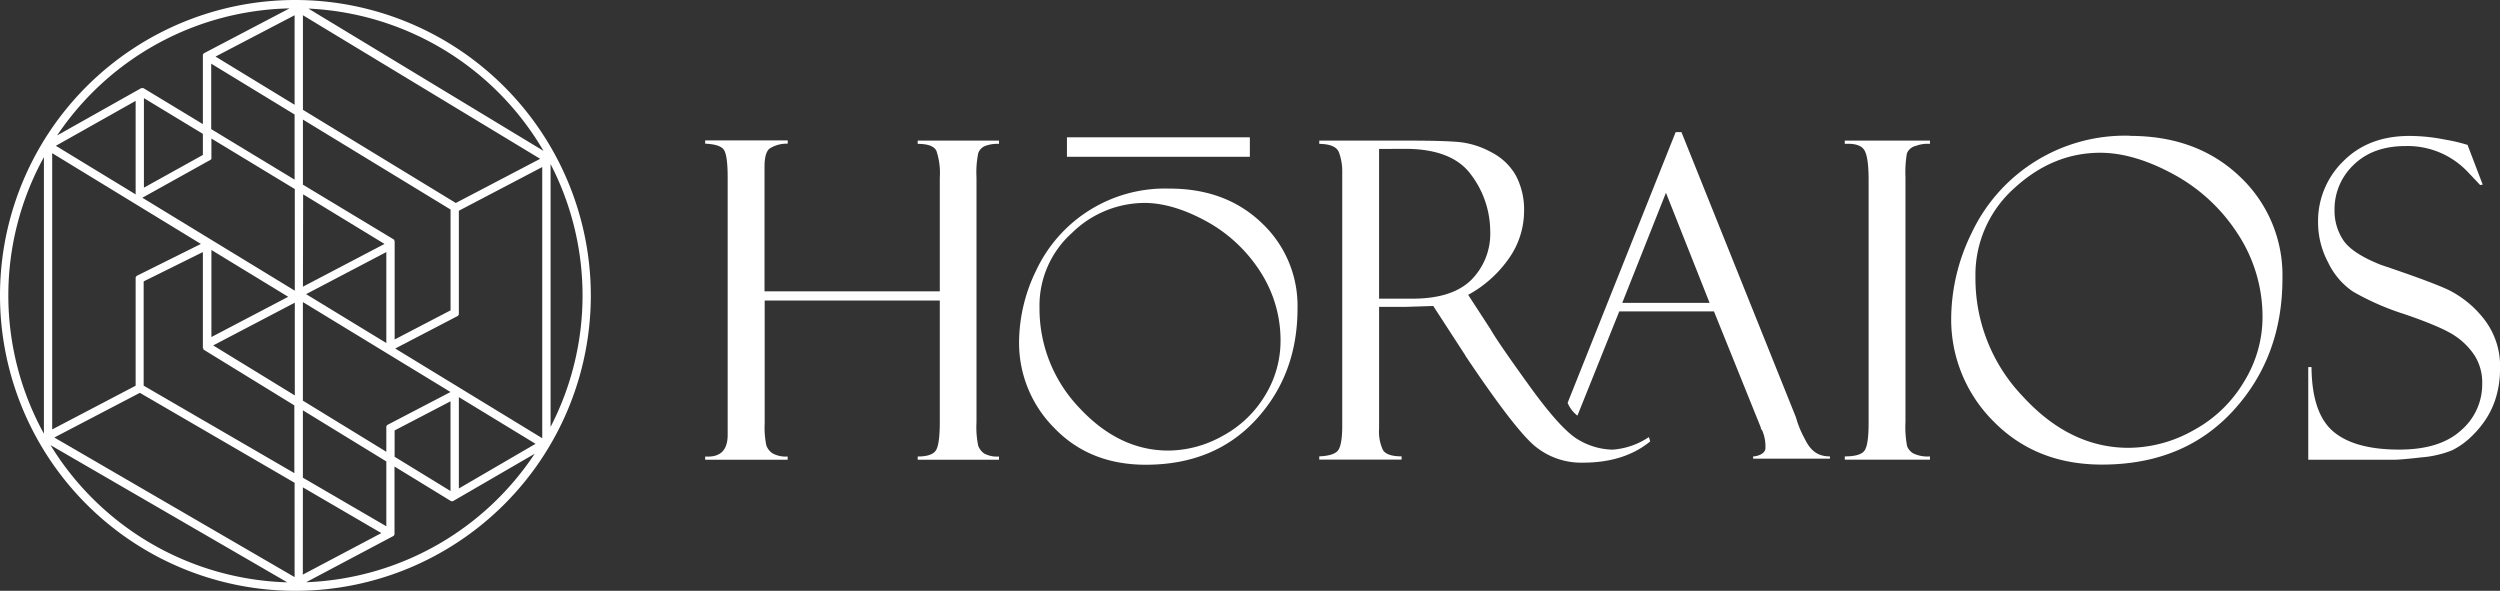 <?xml version="1.0" encoding="UTF-8"?>
<svg xmlns="http://www.w3.org/2000/svg" id="Layer_1" data-name="Layer 1" viewBox="0 0 491.94 116.26">
  <rect x="0" y="0" width="491.94" height="116.26" fill="#333333" stroke="none"/>
  <defs>
    <style>.cls-1{fill:#fff;}</style>
  </defs>
  <path class="cls-1" d="M145.67,63a58.13,58.13,0,1,0,58.12,58.13A58.2,58.2,0,0,0,145.67,63Zm-.17,20.62-15.56-9.49L145.5,66ZM97.8,93.14,127.06,111l-12.66,6.3-.18.28v21.32l-16.42,8.6Zm65.75,53.76v5l-16.42-10.06v-19.4l29.05,17.7-12.47,6.5Zm-16.42,12,15.44,9-15.45,8.17Zm-18-64.64v-4l16.41,9.94v20l-30-18.29,13.43-7.47Zm36,16.11-.05-.21L147.14,99.34V86.53l29.05,17.7v19.84l-11,5.73V110.44Zm-36,1.82,15.11,9.21-15.11,7.92Zm.35,18.78,16.06-8.41v18.25Zm17.7-29.73L163.19,111l-16.05,8.41ZM127.45,112.6v18.9l.1.06,0,.21,17.9,11v13.33l-29.65-17.21V118.37Zm36.1,0v17.9l-15.79-9.62ZM145.5,85.53V98.35l-16.41-9.94V75.53ZM147.13,157V143.74l16.42,10.06v12.76ZM127.45,89.34v4.15l-11.6,6.44V82.31Zm37.73,63.54V147.7l11-5.73v17.65Zm28.64-58.63-16.6,8.69L147.14,84.61V66Zm-79.6,7-15.7-9.56,15.7-8.84Zm.83,39.05L145.5,158v18.56L98.22,149.09Zm62.77.84,15.09,9.19-15.09,8.79Zm16.41,8.09L165.3,131.58l12.35-6.43.17-.29V104.47l16.41-8.6Zm1.64-53.95a56.32,56.32,0,0,1,0,51.73ZM148.22,64.69a56.57,56.57,0,0,1,46.26,28Zm-20.6,8.81-.17.28V87.42L115.7,80.31l-.22.06-.1-.06L98.77,89.65a56.48,56.48,0,0,1,45.73-25ZM96.17,93.92v54.42a56.38,56.38,0,0,1,0-54.42Zm47.89,83.67a56.54,56.54,0,0,1-46.59-27Zm3.67,0L165,168.44l.16-.28V154.8l11.16,6.83.22,0,.1,0,16.1-9.34A56.46,56.46,0,0,1,147.73,177.57Z" transform="translate(-87.53 -63)"></path>
  <path class="cls-1" d="M272.46,122.14H238v24.14a17.71,17.71,0,0,0,.32,4.34,3.11,3.11,0,0,0,1.2,1.57,5.34,5.34,0,0,0,3,.64v.64H226.29v-.64c3,.2,4.43-1.23,4.43-4.3V98q0-4.29-.7-5.45c-.46-.77-1.71-1.19-3.73-1.28v-.64h16.25v.64a6.32,6.32,0,0,0-3.63,1c-.62.58-.94,1.74-.94,3.5v24.56h34.49V97.92a13.78,13.78,0,0,0-.66-5.22c-.44-.93-1.67-1.39-3.69-1.39v-.64h16v.64a6.73,6.73,0,0,0-2.82.45,2.38,2.38,0,0,0-1.27,1.39,19,19,0,0,0-.34,4.77V146.1a17.9,17.9,0,0,0,.34,4.62,3.18,3.18,0,0,0,1.18,1.52,5.32,5.32,0,0,0,2.91.59v.64h-16v-.64c1.74,0,2.9-.35,3.48-1.06s.87-2.63.87-5.75Z" transform="translate(-87.53 -63)"></path>
  <path class="cls-1" d="M317.65,100.11q11.09,0,18.14,6.75a22.34,22.34,0,0,1,7.06,16.84q0,13-8.17,21.87T313,154.45q-11,0-17.94-7.16a23.7,23.7,0,0,1-7-17.18,32.45,32.45,0,0,1,3.36-13.89,28,28,0,0,1,26.18-16.11Zm-.22,51.55a22,22,0,0,0,10.74-2.92,21.68,21.68,0,0,0,8.34-8,20.47,20.47,0,0,0,3-10.53,24.85,24.85,0,0,0-4.1-13.93,29.26,29.26,0,0,0-10.63-9.81q-6.54-3.54-12.08-3.54a20.51,20.51,0,0,0-14.24,5.91,19.18,19.18,0,0,0-6.38,14.67,28.21,28.21,0,0,0,7.8,19.7Q307.72,151.66,317.43,151.66Z" transform="translate(-87.53 -63)"></path>
  <path class="cls-1" d="M467.3,90.67v.64a6.45,6.45,0,0,0-2.75.39,2.47,2.47,0,0,0-1.79,1.49,22.29,22.29,0,0,0-.28,4.64V146a20.16,20.16,0,0,0,.32,4.79,2.81,2.81,0,0,0,1.24,1.44,6.47,6.47,0,0,0,3.26.58v.64H450.54v-.64c2.1,0,3.41-.4,3.93-1.21s.76-2.65.76-5.52V98.39q0-4.48-.85-5.86c-.57-.92-1.85-1.33-3.84-1.22v-.64Z" transform="translate(-87.53 -63)"></path>
  <path class="cls-1" d="M506.65,89.74q13.22,0,21.62,8a26.61,26.61,0,0,1,8.39,20.06q0,15.48-9.72,26.05t-25.79,10.57q-13,0-21.36-8.52a28.3,28.3,0,0,1-8.31-20.47,38.48,38.48,0,0,1,4-16.54,33.36,33.36,0,0,1,31.16-19.18Zm-.25,61.38a26.22,26.22,0,0,0,12.79-3.47,25.8,25.8,0,0,0,9.93-9.57,24.17,24.17,0,0,0,3.62-12.53A29.69,29.69,0,0,0,527.86,109,34.7,34.7,0,0,0,515.2,97.28q-7.79-4.22-14.39-4.22-9.35,0-16.95,7a22.84,22.84,0,0,0-7.61,17.48,33.54,33.54,0,0,0,9.3,23.44Q494.84,151.13,506.4,151.12Z" transform="translate(-87.53 -63)"></path>
  <path class="cls-1" d="M573.07,91.48l3,7.85-.51.08s-.79-.86-2.37-2.51a16.26,16.26,0,0,0-12.3-5.16q-6.43,0-10.21,3.69a12,12,0,0,0-3.77,8.89,10.46,10.46,0,0,0,1.76,6q1.77,2.58,7.4,4.81,9.68,3.25,13.23,4.9a20.38,20.38,0,0,1,6.87,5.56,15.06,15.06,0,0,1,3.31,10,19.34,19.34,0,0,1-.6,4.87A16.43,16.43,0,0,1,577,145a19.47,19.47,0,0,1-3.17,3.91,14.91,14.91,0,0,1-3.77,2.69A20.36,20.36,0,0,1,564,153c-2.76.32-4.58.47-5.46.47H541.74V135.23h.64q.07,9.08,4.26,12.66t13,3.58c5.35,0,9.4-1.26,12.18-3.8a11.92,11.92,0,0,0,4.15-9.12,10,10,0,0,0-1.45-5.52,13.59,13.59,0,0,0-4-4q-2.6-1.73-9.84-4.21a51.62,51.62,0,0,1-10.12-4.43,14.34,14.34,0,0,1-4.89-5.71,16.77,16.77,0,0,1-2-7.77,16.46,16.46,0,0,1,5-12.22q5-5,13.16-4.94a35.6,35.6,0,0,1,6.82.72,32.69,32.69,0,0,1,4.09.94A.88.88,0,0,0,573.07,91.48Z" transform="translate(-87.53 -63)"></path>
  <rect class="cls-1" x="209.95" y="27.02" width="35.99" height="3.83"></rect>
  <path class="cls-1" d="M347.13,91.31v-.64H365q6.78,0,9.81.3a16.72,16.72,0,0,1,6.2,2,11.57,11.57,0,0,1,4.8,4.56,14.31,14.31,0,0,1,1.62,7.06,16.17,16.17,0,0,1-2.88,9.11,23.45,23.45,0,0,1-8.12,7.32l4.43,6.82q1.45,2.55,7.7,11.2t9.65,10.54a13.66,13.66,0,0,0,6.61,1.9A14.57,14.57,0,0,0,412,149l.25.86q-5.11,4.19-13.28,4.18a14.26,14.26,0,0,1-9.37-3.23q-3.93-3.22-13.65-17.71a.27.27,0,0,1-.08-.17l-6.31-9.72-5.6.18H358.9v24a8.43,8.43,0,0,0,.76,4.16c.5.83,1.73,1.25,3.67,1.25v.64h-16.2v-.64c2-.08,3.28-.51,3.77-1.28s.75-2.32.75-4.68V97a10.88,10.88,0,0,0-.64-4C350.59,91.89,349.29,91.34,347.13,91.31Zm11.77,1v29.46h6.58q7.77,0,11.53-3.66a12.88,12.88,0,0,0,3.76-9.64,18.58,18.58,0,0,0-3.7-11q-3.69-5.17-13-5.18Z" transform="translate(-87.53 -63)"></path>
  <path class="cls-1" d="M442.56,149.15a18.7,18.7,0,0,1-1.62-4L418.4,89h-1.14L396,142.27a6.08,6.08,0,0,0,1.93,2.52l8.23-20.51H424.8l9.09,22.53s.07.12.13.41a1.53,1.53,0,0,0,.3.55,7.87,7.87,0,0,1,.6,3.44c0,1.07-1.58,1.6-2.42,1.6v.44h15.12v-.44C445.1,152.81,443.72,151.59,442.56,149.15ZM406.75,122.6l8.6-21.67,8.59,21.67Z" transform="translate(-87.53 -63)"></path>
</svg>

